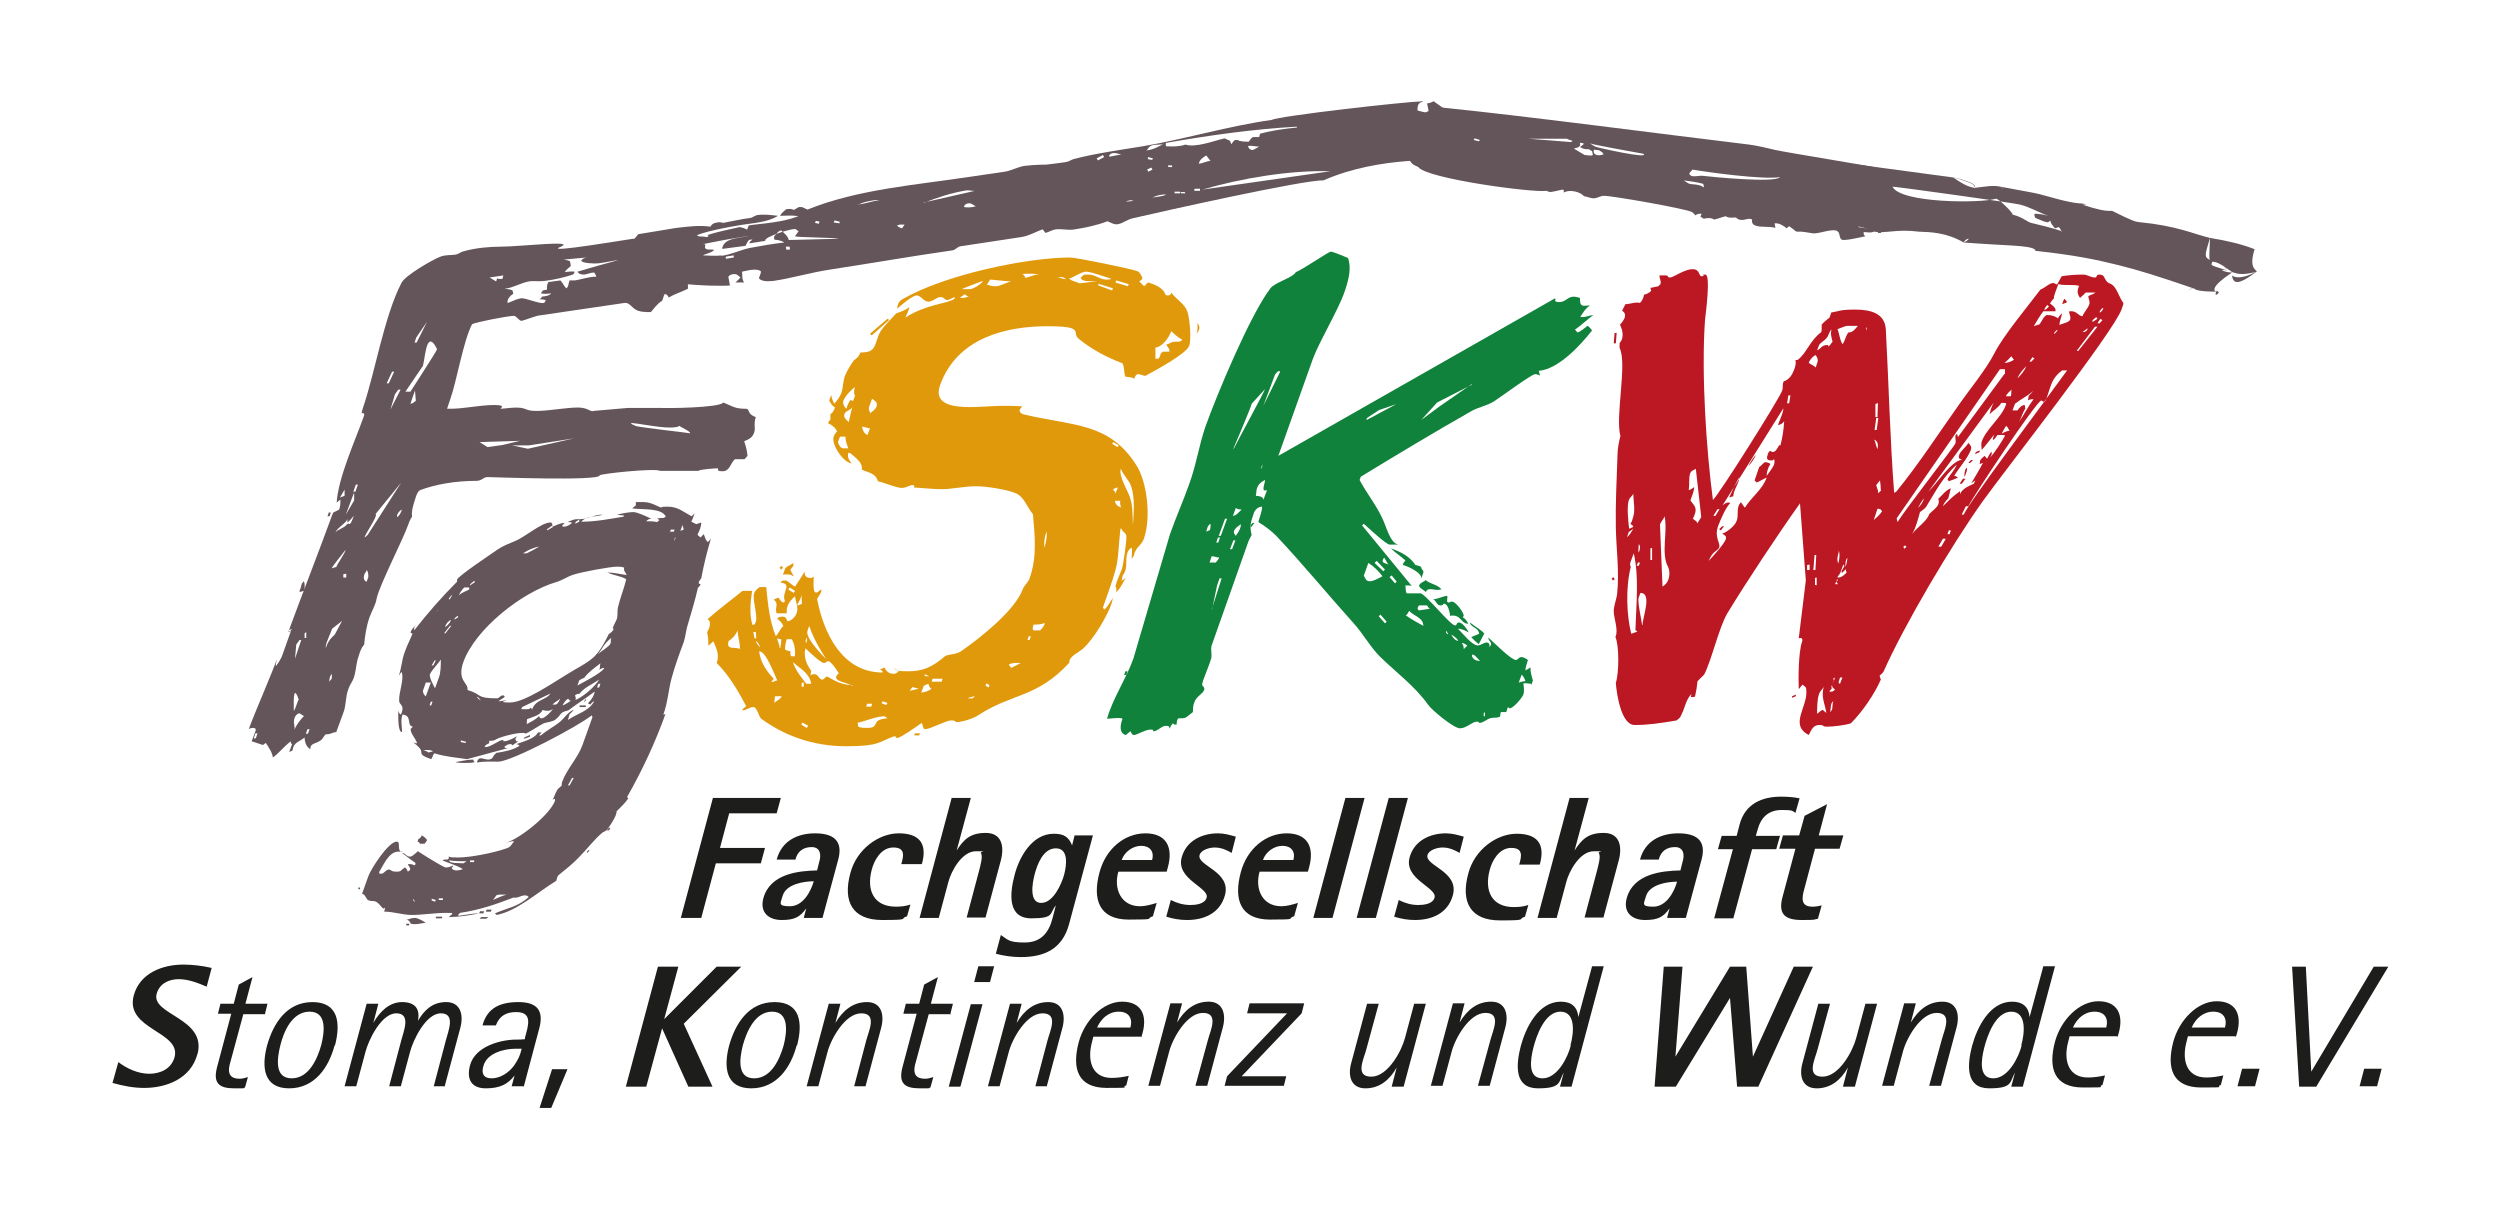 <?xml version="1.0" encoding="UTF-8"?>
<svg xmlns="http://www.w3.org/2000/svg" version="1.1" viewBox="0 0 600 290.9">
  <defs>
    <style>
      .cls-1 {
        fill: #64555a;
      }

      .cls-1, .cls-2, .cls-3, .cls-4 {
        fill-rule: evenodd;
      }

      .cls-2 {
        fill: #10823b;
      }

      .cls-3 {
        fill: #e1990c;
      }

      .cls-5 {
        fill: #1d1d1b;
      }

      .cls-4 {
        fill: #bc1823;
      }
    </style>
  </defs>
  <g>
    <g id="Ebene_1">
      <path class="cls-1" d="M130.6,72.7l.4-.6c-.4-.3-1.1-.2-1.5-.3.2-.2.6-.3.5-.6.9-.1,1.8-.2,2.3-.8-.8.1-1.6.2-2.5,0l.5-.7,1-.2c-.1-.7,0-1.2.3-1.8l2.9-.4c.6.6.8,1.3,1.4,1.9.6-.3.5-1.3.8-1.9.4,0,.9,0,1.3,0,1.8-.3,3.3-.9,5.1-.9,0-.3-.3-.7-.5-1-.8,0-1.6.4-2.4.5-.6,0-1.3-.1-1.6-.7,3.3-1,6.6-1.9,9.9-2.8-1.6.2-3.2.6-4.9.8-.8.1-3.8,0-4.1-.6.2-.5.8-.7,1.3-.8l-5.5.5c.6.1,1.1.2,1.5.4l.2,1.1c-.4.5-1.2.9-1.4,1.5.8-.1,1.5-.2,2.3-.1,0,.3-.2.5-.4.7-2.2.7-4.3,1.2-6.6,1.5-1.3.2-2.5,0-3.7.1-2.1.3-4,1.6-6.1,1.8.7.1,1.3.1,1.9.4l.2.8c-.7.4-1.5,1.3-1.4,2.1,0,.4,1.5-.7,3.2-1,1-.2,4.5,1.4,5.5,1.1M94.6,89.2h-.5l-1.3,2.8h.5l1.3-2.8ZM96.4,122.3c-.5.3-.9.8-1.1,1.3,0,.1,0,.4,0,.5.6-.3.9-1.1,1.1-1.6v-.3c0,0,0,0,0,0ZM96.1,93.5h-.5l-.8,1.1-1.1,3.7,2.4-4.7h0ZM165.6,104c.2-.5-2.4-1.5-2.5-1.8-2.2,1.6-15.5-2.1-10.6,0,.2.3,13,1.7,13.2,1.8M88.3,128.3l8-12.5-6.2,7.6c1.1,0-4.6,7.8-1.8,4.9M85.3,118l.6-1.7h-.5l-.6,1.7h.5ZM88,139.6l.4-1.1c0-.5,0-1.3-.4-1.7,0,.3-.4.7-.5.9-.3.8-.3,1.7.5,1.9M84.9,118.4l-1.9,5.1,2-3.4v-1.7c0,0,0,0,0,0ZM82.7,119v-1.5l-1.1,1.9,1.1-.4ZM83.6,125.7c.5.4.9-.7,1.3-1.9-.4.5-1,1.2-1.5,1.6-.1-.4,0-.8.2-1.2-.5,1.5-2.5,2.2-3.1,3.6.6-.8,2.2-1.1,2.7-1.9,0,0,.4-.3.4-.3ZM99.8,96.2l-.2-2.5-1.1,3.2c.5,0,.9-.4,1.3-.7M104.9,83.8c-2.9-5.9-2.9,4.3-3.6,4.3l-4,5.9h1.2c.4-.7,6.2-9.5,6.4-10.2M120.6,106.8l4.2-1-9.7.3,1.9,1.2,3.6-.5h0ZM80.4,152.2l1.7-3.2-2.4,1.9c-.3.9-.8,1.9-1.1,2.8l-.2.5c-.1.4-.3.9-.2,1.3.7-2.3,2.2-3.1,2.2-3.3M100,82.2l2.5-5-2.6,3.8-.4,1.2h.5ZM73.5,153v-1.3c0,0-.4.3-.4.3v1.1h.4,0ZM78.9,163.7l.7-.8c.1-.4,0-.9,0-1.3,0,.3-.3.5-.4.8-.1.4-.2.9-.2,1.3M72.3,153.6h-.4l-.8,1.1-.3,3.4,1.5-4.5h0ZM119.1,67.5l.2-.7c.4.2.9.2,1.3.1l.2-.8-3.3.5,1.5.9h0ZM69.2,151.6l.2-.5c3.1-8.4,7.4-19.5,9.7-25.8.3-.8.5-1.5.9-2.3.5-.3.9-.4,1.4-.7.3-.8.3-1.6.3-2.4l-.9.7c.4-6,4.3-14.5,6.6-20.9.1-.4-.2-.7-.6-.5,0-.4.2-.8.3-1.3,2.8-8,5.1-22.1,9.3-30.1.9-1.7,7.4-5.5,9.3-6.2,1.3-.5,2.4-.3,3.7-.5.6-.1,1.3-.7,1.9-.8,2.8-.8,6.2-1.1,8.8-1.1,4.8,0,18.7-1.7,14.3.1-3.9,1.6,15.9-1.8,25.2-3.2.9-.2,2-1,2.9-1.1,1.1-.2,2.8,1.2,4.4,1,.3.6.9.7,1.3,1.1.6.5.7,2.5,1.2,3.3-.3.5-.6,1-1.1,1.5,0,.3,0,.7,0,1-.2,1.2-.9,2.6-1.4,3.8-.6.4-1.1.6-1.6.7-.4.6-.1,1.2-.2,1.9-1.6.8-3.1,1.2-4.6,2.1-.2-.4-.5-.9-1-.8-.3.5-.3,1-.6,1.6-1.1.6-1.9,1.8-2.7,2.7-1.3,0-2.8,0-3.8-.7-.7-.4-1.5-1.7-2.5-1.5l-20.4,3c-.7,0-3.4,1.1-4.3,1.3-.7,0-1.2-1.2-1.9-1.2-1.3,0-9.1,1.5-10,2-2.1,4-3.7,13.7-5.2,17.9l-.8,2.4h.7c3.5,0,7.1-.9,10.6-.9s.9,1,1.7.9c7.6-.9,4.2.7,9.3.5,2.6-.1,6.6-.8,9.1-.8s3,1.2,3.9.8l8.1-.7h7.9c1.2.1,14.1,0,15-1.3l2.3,1c.9.4,2,.5,3.1.5,1.1,0,.1,1.2,2.4,2-.6,1.6,0,2.7-.4,3.7-.4,1.2-1.2,1.6-2.4,2.1.4,1.1.7,2.3.8,3.5l-.7.8h-2.3c-1.1.9-1.2,2.9-3,2.9s-.7-.7-1.2-.7-4,.2-4.6.6h-9.2c-1.2-.7-14.5.7-14.5,1.1,0,1.4-25.9.4-26.9.4s-1.4.9-2.6.9c-5.3,0-10,.9-13.5,2.2-.6.2-1.1,1.5-1.2,2-.5,1.5-1,3.1-.8,4.4-.5.7-.8,1.5-1,2.1-1.1,3.2-6.8,14.3-7.5,17.5-.2,1.5-1.2,3.1-1.7,4.5-.8,2.3-1.1,4.5-1.3,6.6-.7.8-1,1.7-1.3,2.7-.7,1.9-.6,3.6-1.2,5.3-.3.9-1,1.7-1.3,2.7-.7,1.9-.5,3.6-1.1,5.4l-1.8,4.9c-.8,0-1.7.7-2.4.5-.4.1-.7.9-1.1,1.3-1.2,1.1-2.8.7-2.7,2.3-.9-.4-1.4-1.7-1.4-2.8-1.5,1.2-2.6,1.1-2.9,3.1l-.8.4.7-1.9c-.2-.1-.4-.4-.3-.7-1.6,1.2-2.7,2.7-4.3,3.9-.2-1.3-1-2.4-1.7-3.5l-.7.5-2.7-.9,1-2.7c0-.4-.3-.5-.7-.5s-.7.1-1,.3l.6-1.6c.7-1.9,5.9-14.1,5.9-14.6l.3-.5-.3.9v.7c.6-.8,1.2-1.7,1.5-2.5.6-1.7,1.3-3.7,2.1-5.9M69.4,151.8l.7-.9-.7.3-.2.5h.2c0,.1,0,.1,0,.1ZM74.8,160.2l-1,.7,1-.7ZM137.8,105.2l-10.9,1.7h-4c0,0,3.8.8,3.8.8,0,0,11.1-2.5,11.1-2.5ZM71.7,167.9c-1.6-4.6-1.1,2.3-1.2,2.7.4-.3.9-2.4,1.2-2.7M73.9,176.1l.4-1.1h-.5l-.4,1.1h.5ZM73,171.9l-1.1-.7c-.5,0-1,.5-1.2,1.1-.4,1.1.1,1.9,0,2.8.4-1.1,1.4-2.4,2.2-3.2M61.4,177.2l.4-1.2h-.5l-.4,1.2h.5ZM83.1,138.6v-.9c0,0-.7.1-.7.1v.8h.7ZM80.7,136.1c.2-.7,2.3-3.6,2.2-4.1-.5.7-3,3.7-3.3,4.4l1-.3h0ZM72.9,141.8l-1,.3c0-.3,0-.5.2-.8l.2-.7c0-.3.3-.8.6-1.1.3.5.3,1.5,0,2.3M79.1,123.9h-.5l.3-.9h.5l-.3.9Z"></path>
      <path class="cls-1" d="M117.2,220.1h-1.7l-.4.4h1.6l.5-.4h0ZM102.2,221.5c-.6-.4-1.8-1.2-2.7-1.2s-1.3.4-2,.4c.5,0,1,.6,1.1,1,.3.1.7.1,1.1.1.8,0,1.7-.3,2.4-.3M98.2,222.1v-.4c.1,0-.7,0-.7,0v.4c-.1,0,.7,0,.7,0ZM140.1,168.6l.5-.5v-.4c-.1,0-.5.9-.5.9h0ZM140.6,169.7v-.4c.1,0-1.5,0-1.5,0v.4c-.1,0,1.5,0,1.5,0ZM146.4,198.8l-.2-.2-.6.7h.4c0,.1.5-.5.5-.5h0ZM159.2,171.5c1.1-3,1.2-5.9,2-8.8s1.8-5.7,2.9-8.6c.4-1.3.5-2.4.8-3.6.9-3.1,1.9-6.3,2.6-9.4l.7-.8c-.3-.1-.6-.3-.5-.6.1-.3.4-.6.6-.9.6-3.2,1.4-6.5,2.4-9.8-.1.4-.5.8-.8,1.1-.6-.4-.7-1.3-1-1.9-.3.2-.5.7-.9.8,0-.3-.5-.4-.6-.7.5-1,.9-1.9.9-2.9l-1.2.4-1.2-.6c.4-.7.6-1.4.8-2l-.7.7c-1.8-.9-3.2-2.3-5.7-2.3s-1,.2-1.5.2c-.7,0-2.3-1.3-4.3-1.3s-1.3,0-1.9,0v.8c0,0-.9.7-.9.7,2.4.4,7.1-.2,8.1,2l-.5.3c-.4,0-1,0-1.6.2l.6.3-.6.5c-.8-.2-1.8-.2-2.6-.2.3-.4.8-.6,1.2-.6-.8-.4-3.3-1.6-4.3-1.6s-2.6.3-4,.6c.5,0,.9.2,1.4.2s.2,0,.3,0v.3c-3.2.5-6.6,1.2-9.8,1.2s-.3,0-.4,0c1.5-1.6,3.4-1,5.2-1.7-2,0-3.8,1.1-5.4,1.1s-1.4,0-3.1.7c.4,0,.9,0,1.1.2-.6.5-1.3.9-1.9.9s-.4-.2-.5-.2l.6-.7c-.9,0-1.9.5-2.9.9,0-.4,0-1-.5-1-2.2,0-6.2,3.6-8.6,4.5-1.4.6-2.8,1.1-4.1,2-1.4,1-9.4,6.3-9.7,7.2,0,.2,0,.3,0,.5-3.8,3.8-7.1,7.6-10.3,11.7,0-.2,0-.3,0-.5,0-.3.3-.7.5-1-.4.6-1.1,1.2-1.3,1.8-.2.6.3.2.4.5-.6,1.5-1.4,3-1.9,4.5-.7,1.9-.7,3.7-1.4,5.6l.6-.9.2.2h0c.4,2.1-.8,4.6-.7,6.7,0,1,1.3.9.6,2.9,0,.1-.2.3-.2.4h0c-.4-.2-.5-.6-.6-1,0,.9-.2,5.3.9,5.2,0-1.3-.4-2.8.1-4.2h.1c2.3.3.8,2.7,2.4,2.9l-.5.5c-.3.9,1.3,2.5,1.5,3.5-.6,0-1.1-.3-1.5-.6.8.5,2,1.4,2.4,2.2.2.4,0,.9.4,1.2.5.5,1.4.7,2.1,1,.4-.5.3-1,.8-1.4,2.4.8,5.2,1,7.8,1.4l10-2.7c-.4.1-.8.1-1.1-.2.4-.4.9-.7,1.4-.7.3,0,.5,0,.6.3.4-.3.9-.7,1.4-.9-.5,0-.7-.3-.7-.7l.4-.6c-.7.4-2.2,1.2-3,1.2s-.2-.1-.3-.1c.1-.1,0-.2-.1-.2-1,0-2.8,1.7-4.2,1.7l-.2-.2c.3-.3.7-.6,1.1-.7v-.4c0,0,0-.2,0-.2.4,0,.8,0,1.2-.1,1.3-.9,5.3-1.8,6.7-1.8s.4.2.7.2c.5,0,3.6-2.1,4.5-2.5.8-.3,2-.3,2.8-.9,1.6-1.2.8-1.7,3.1-2.2,2.1-1.6,4.2-2.9,6.3-4.5v.2c-.2.9-.8,1.8-1.6,2.6l.6.3c.2-.3.5-.7.9-.8-1.2,2.4-4.2,3-6.3,4.5l.4-1.4c.4-.3.7-.7,1-1-1.2.2-2.4,2.2-3.5,3-1.4,1.1-3,1.9-4.4,3.1h-.4c0-.1.6-.7.6-.7h-.9c-.8,1.6-3.7,2.2-5.2,2.8.4,0,.6.2.8.4-1.8,1.1-3.7,1.4-5.6,1.7-.4.4-.7.7-.9,1.2-.3.3-.7.4-1,.4-.7,0-1.2-.3-1.8-.3s-.7.4-.9.8v.2c1.7-.3,3.4-.2,5.1-.2,3.1,0,19.2-8.5,22.4-11.1l.2.4-2.4,6.7c-1.1,3.1-3.8,5.8-4.9,8.9-.1.3-.1.6-.1.9-.4.3-1.1.8-1.2,1.3-.5.7-.5,1.4-1,2l.6-.2c0,.2,0,.3,0,.5-1.2,3.3-8.5,9.2-11.9,10.1.6-.1,1.3-.4,1.9-.4h.2c-.6.7-.8,1.4-1.8,1.7-3.1,1.1-8.7,2.2-11.6,2.2s-1.6-.2-2.3-.2v.4c0,.2-.3.3-.5.3-.4,0-.6-.1-1,.2,1.6.7,3.5,1.2,4.9,2.1-.5.2-1,.3-1.5.3s-1-.1-1.2-.6c.3-.2.3-.4.4-.6-.6.3-1.2.5-1.8.5s-5.8-3.3-6.7-3.9c-.5.4-1.3,1.3-1.9,1.3-.9,0-1.1-.9-1.9-.9,1.1.9,2.1,1.6,3.2,2.4v.4c-.1,0-.3.2-.3.2-.2-.2-.6-.3-1-.3h-.5c.1.5.7.8.5,1.4l-.5.4c-.2-.3-.4-.9-.7-1-1.2.7-.7,1-2.1,1s-1.1-.5-1.8-.5-1.1,1-1.8,1-.4-.1-.5-.4c1-1.6,2.3-4.9,4.6-4.9s.3.1.6.1c-.9-.8,0-2.5-1-2.5-2,0-6.2,6.6-6.8,8.3l-1.5,4.2c.9.2.9,1.4,1.6,1.6.4.2.9.1,1.4.2.9.2,1.5,1.3,2.1,1.8.7-.8.2.7.2.7,2.3,0,4.4.8,6.7.8s5.5-.5,8.1-.5,1.2,0,1.5.3l-.8.7c2.4,0,4.9-.4,7.4-.9-1.7,0-3.3.4-5.1.6v-.3l.4-.4c4.6-.7,8.2-1.9,12.9-3.7.7.3,1.8-.5,2.6-.5s.7.2,1,.4c-2.7,2.4-5.1,2.6-8.1,3.9l.4.4c5-1,9.7-5.4,14.3-8.2.1-.4.3-1.2.6-1.4,1.7-1.4,3.3-2.6,4.8-4.2,1.9-1.9,3.6-4.2,5.6-5.9.3-.3.7-.3,1-.6.7-.7,2-2.8,2.3-3.7.1-.3.2-.6.2-.9,1-1,2-1.9,2.8-3.1l-.3-.3c3.7-6.5,6.8-13.2,9.2-19.9M164.1,127.1l-.8.3.5-1.4.3,1.1ZM161.7,127.6h-.9l.2-.5h.9l-.2.5ZM162.1,128.9v.3l-.4.7c.1-.3.2-.7.4-1M139.2,125.1l-1.1.6v-.4c0,0,.9-.6.9-.6v.4h.2ZM132.7,126.5l-1.4.8v-.3c0,0,1.3-.9,1.3-.9,0,0,.1.4.1.4ZM146.5,154.5c-.2.6-2.5,2-3,2.5,1.3-1.6,1.4-2.5,3.2-3.9-.2.5,0,.9-.2,1.4M129.4,131.2c-1,.6-2,1.1-3,1.6h-.9c1.2-.8,2.6-1.4,3.8-1.6M145,160.4c-.8,1.2-4.9,3.3-6.4,4.1l.4-1.2c.4-.3.8-.5,1.2-.6.9-1.3,2.6-2.5,3.9-3.5-.2.6,0,1.1-.3,1.6.4-.3.8-.5,1.1-.5M143.8,165h-.5l.3-.9h.5l-.3.9h0ZM143.8,163.1c-.9,1.6-3.9,4.2-5.7,4.9.2-.4,0-.8-.1-1.1.3-.3.7-.4,1.1-.4.8-1.3,3.4-2.5,4.7-3.4M147.2,151.1c-.2.5-.7.8-1.1,1.1-.9,1.8-2,4-3.6,5.5s-4.3,2.8-6.2,4c-3.5,2.1-10.4,6.9-13.9,6.9s-.4-.5-.9-.5-1.3.2-1.9.2c.5-.4,1-.6,1.5-1,0-.4-.2-.4-.5-.4-.5,0-.8.7-1.3.7-5.2,0-3.4-.9-7.1-2,.3-1.8-2.6-2.1-1-6.7,2.9-8,14.1-16.8,22.3-19.2,1.4-.4,2.8-1.4,4.2-1.8,1.8-.6,8.7-1.9,10.4-1.9s1.1.2,1.7.2c-.2.9.4,1.2.6,1.8-1.6-.2-3-.6-4.6-.6,1.4.7,3.1.8,4.5,1.6-.5,2.2-1.5,4.6-2,6.8-.2.9,0,1.6-.2,2.6-.3.8-.7,1.4-1,2.2-.1.3.3.2.1.7M137,168.2c-.7.5-1.4.9-2,1.1.3-.6.8-1.4,1.4-1.6.1.2.3.5.6.5M134.4,167.6v.2c-.2.4-.6,1.3-1.1,1.3h-.7c.5-.6,1.3-.9,1.8-1.4M114,139.7l-1.2.8v-.2c-.1,0,1-.9,1-.9l.2.3h0ZM132.1,166.4c-.8,1.6-3.6,1.4-4.4,3.9l-.3-.5c-.3.4-.5.4-.9.4h-1.4l.2-.5c2.3-1.1,4.6-2.2,6.9-3.3M112.6,141.5c-.8.4-1.8.7-2.5,1.4.3-.7.8-1.4,1.3-1.9h1.2v.6h0ZM132.6,170.3c-.4.6-1.9,2.1-2.6,2.1s-.4-.5-.7-.5c-.8.9-1.9,1.3-2.9,1.9.1-.4,0-.8.1-1.2,1.2-.5,3.2-.9,3.7-2.2.7.2,1.6.4,2.4-.2M137.7,186.7l-1,1.8h-.4l1-1.8h.4ZM108.5,142.9l-.6,1-.2-.2.6-.8h.3,0ZM110,148.1l-.9.6v-.3c0,0,.7-.6.7-.6,0,0,.2.3.2.3ZM108.2,148.9c-.2.6-.8,1.2-1.3,1.6,0-.1,0-.2,0-.3.2-.5.7-1.2,1.3-1.4M105.2,146.2h0c0,.1-.4.7-.4.7h0c0-.1.4-.7.4-.7ZM108.3,150.2l-1.4,1.8h-.3c0-.1,1.4-1.8,1.4-1.8h.4,0ZM115.5,168.3c-.2-.4-.9-.5-1-1.1.5.2.7.7,1,1.1M104.6,158.5l-.6,1.2h-.4l.7-1.2h.3ZM104.4,165.2c-.3-.6-1.5-2.7-1.2-3.4.3-.8,2-2.6,2.6-3.5,0,1.1,0,3.3-.5,4.4,0,0-.9,2.5-.9,2.5ZM111.7,178.3l-1.1-.2v-.4c.1,0,1.2.3,1.2.3v.3c0,0-.1,0-.1,0ZM103.4,163.8l-1.2,3.3c-.4-.2-.7-.8-.7-1.3l.7-2h1.2,0ZM103.5,169.3h-.4l.3-.9h.4l-.3.9ZM104,180.3l-1.2.3c-.3-.3-.7-.4-1.2-.6h.5c.7,0,1.4,0,1.8.3M121.6,214.7c-1.1.3-2.2.8-3.3,1.3,1-1.1.4-1.3,2.1-1.3h1.2ZM113.7,206.9h-.9v-.4h1v.4ZM112,206.7l-.8.5c-.6-.1-3.5.1-3.4-.7,1.4.2,2.7.2,4.2.2M106.2,216h-.9v-.4h1v.4ZM104.6,216l-.2.4-.8-.3v-.4c.1,0,1,.3,1,.3h0ZM99.6,216.4c-.3,0-.5-.4-.4-.7l.4.7ZM127.2,176.8v-.4s-1.4.6-1.4.6v.3c0,0,1.4-.5,1.4-.5ZM141.6,204h-.3c0-.1-.5.5-.5.5l.2.2.5-.7h0ZM113.9,182.9l-.4-.6c-1.4,0-2.8.4-4.2.6.6.2,1.2.2,1.9.2h.8c.6,0,1.3,0,1.9-.2M117.8,218.8l.2-.5h-1.2l-.2.5h1.2ZM116,219.2l.2-.5h-1l-.2.5h1ZM102.5,201.6c-.3-.4-.8-.9-1.3-1.1-.1.4-.4.7-.8.9l-.2.6c.3,0,.5.3.6.5h1.1c.2-.3.5-.6.6-.9M106.1,220.4v-.4c.1,0-1.5,0-1.5,0v.4c-.1,0,1.5,0,1.5,0ZM86.4,213.4v-.4c.1,0-.4,0-.4,0v.4c-.1,0,.4,0,.4,0Z"></path>
      <path class="cls-3" d="M220.6,176.5l.2-.5h-1.2l-.2.5h1.2ZM287.2,80.1c.2-.3.5-.7.6-1.1.2-.7-.2-1.1-.4-1.5,0,.8.1,1.6-.2,2.5M213.4,76.8l-.4-.3-4.2,3.6.4.4,4.2-3.7h0ZM274.5,129.4c1.9-5.4.7-14-1.8-17.8-6.5-10.2-14.9-9.3-26.8-12.1-.6-.1-1.2-.4-1.2-1.1l.6-.9c-1.7-.1-3.3-.1-5-.1s-5,.3-7.4.3c-3.6,0-9-.4-7.3-5.2,4.1-11.6,16.2-14.2,25.7-14.2s5.6,1.5,7.7,3.1c3.1,2.5,6.5,4.3,10.4,5.8.5.9.3,2.3.7,3.2.8.1,1.5.1,2.1.5.2-.5.4-1.1,1-1.1s1.1.4,1.7.4c2-1.1,9.9-5.3,10.5-7.2.6-1.6.1-6.7-.4-8.1-.6-2-2.8-3.1-3.9-4.7,0,.5-.4.7-.8.7-.7,0-.4-.1-.7-.4-.3-1.3-2.7-2.4-4.1-2.7l-.9.9-1.2-1.2c.3-.1.7-.4.8-.8-.3-.5-.5-1.3-1.2-1.6-1-.5-14.8-3.3-16.1-3.3-10.4,0-30.1,4.1-40.3,10-.7.4-1,.9-1.2,1.6,0,.3,0,.4-.1.7.9-.8,3.7-3.2,4.7-3.2s1.7,1.5,2.8,1.5,2-1.1,2.9-1.1,1,.7,1.6.7,1.2-.5,1.8-.7c0,.1,0,.3,0,.4h0c-1.9,1.3-6.6,1.2-11.8,4.5.3-.8.9-1.7.9-2.5-.9.8-2,1.1-3.1,1.5-1.4,1.6-3.7,3.6-4.3,5.4-1,2.8-.9,4-4.3,4-.3.8-.7,1.3-1.6,1.9-.8,1.2-1.6,2.4-2.1,3.7-.5,1.3-.4,2.5-.8,3.9-.3.9-1,2-1.8,2.8-.3-.7-.6-1.3-.7-2.1l-.5,1.3c.4.7.7,1.3,1.4,1.7-.2.5-.4,1.2-1.1,1.6v1.3c-.3.3-.6.7-.5.9.9.4,1.8,1.1,2.1,2-.4.3-.6.7-.8,1.1-.7,2,2.4,6.4,4.3,6.5-.6-.7-1.1-1.5-.8-2.5h.4c.9.8,3.3,2.4,2.8,4,1.7.8,3.3.8,3.9,2.8,1.4.3,4.5,1.6,5.7,1.6s1.8-.7,2.8-.7l.3.3-.2.3c2.2.1,4.5.4,6.8.4s5.4-.7,8.1-.7,7.4.8,9.4,1.6c2.2.8,2.9,3.5,4.3,5.1.4,4.8,1.1,10.1-.8,15.4-.3.9-1.2,1.6-1.6,2.5-1.8,5.1-10,11.6-14.7,14.9-1.3.9-2.5.7-3.9,1.2-3.1,2.7-5.4,3.7-8.9,3.7s-2.3-.3-3.4-.7c.3.4.8.4,1.1.8l-.9.5h-.4c-1.1,0-1.8-.7-2.1-1.5l-1.2.5c.4,0,.8.3.7.7-9.8,0-14.2-9.7-15.7-17.7.3-.5.8-1.1,1-1.7,0-.1,0-.4,0-.5-.6.1-.5.7-1.3.7s-.5-3.2-.5-3.9c-.2.3-.4.4-.7.4-1.1,0-1.5-.4-1.5-1.5-.7,1.2-1.5,2.4-2.3,3.6-.7-.3-1.7-1.5-2.4-1.5s-.7.1-1.1.5c3.1.4.1,2.3,1.1,4.5l-.4.3c-.5-.1-.9-.8-1.2-1.2l-1.1.5c1.4,1.2.1,1.9.7,3.3h2.4c0-.5,0-1.2.2-1.7.3-.9,1-1.7,1.8-2.4.1,1.1.9,2.8.4,4-.3.9-1.2,1.9-2.2,2-.3-.5-.3-1.1-1.1-1.1s-.9,0-1.4.5c.7.4,1.2,1.1,1.5,1.7-.8.8-1.1,1.7-1.8,2.5-1.5-3.6-1.9-7.7-2.3-11.8h-1.6c-.5.4-1.1.8-1.3,1.5-.5,1.3.9,5.4.4,6.8-.2.5-.2.7-.8.8-.8-2.5-.5-5.3-.1-8.2h-2.3c-2.8,2.3-5.7,4.4-8.4,6.8.7.3.7,1.3.4,2.1-.1.4-.4.7-.5,1.1.3,1.1.3,2.1.3,3.2l1.2-1.1c.6,1.6,1.6,3.1.8,5.2,2.9,2.9,5.1,6.6,7.1,10.4l-.9.7v.3c.8,0,1.7-.8,2.6-.8s1.3,2.3,1.9,2.8c5.5,4,12.3,6.6,20.4,6.6s7.8-1.1,11.5-2.4c.7,0,.1.4.8.4s4.7-2.8,5.8-3.6c.3.4.3,1.5.8,1.5,1.3,0,5-2.1,6.3-2.1s.8.4,1.3.4c1.2,0,3.9-.8,5.1-1.6,8.2-5.4,14-4.1,21.9-12.6,0-1.7,2.1-2.3,3.4-3.5,2.6-2.4,5.7-7.7,6.8-10.8.1-.4.2-.9.3-1.3-.7.9-1.1,2-2.1,2.8l-.3-.5c4.3-12.1,3.2-9.3,4.2-18.9h.3c0,.7,1,.9,1.1,1.6.2.7-.7,7.2-1.1,8.2-.5,1.3-1.2,2.7-1.5,4,.3.4.3.9.1,1.5,1.1-.9,1.6-2.3,2.4-3.5l-1,.7.2-1.2c1.5-2,.5-3.6,1.2-5.6.2-.5.5-.9,1-1.2.2.8,0,1.7,0,2.7l.5-.7c.4-2.1,1.7-2.3,2.4-4M283.7,81.6c-.3.4-.8.4-1.2.4-1.7,0-1.2.3-2.6.7.2.5,1,1.1.7,1.7h-1.5l-.5.4c-.1.4-.2.9-.6,1.3h-.7v-2.7c1.7-.1,3.3-2.5,3.8-3.9.8.7,1.6,1.5,2.6,2M270.7,68.7l-3-.9.2-.5,3,.9-.2.5ZM266.9,69.7l-3.3-1.2v-.4c.1,0,3.5,1.1,3.5,1.1l-.2.5h0ZM266.6,67c-.5.1-.7.1-1.1.1-1.6,0-2.6-1.2-4.2-1.2h-1.1l-.8.7c0,.9,1.7.9,2.5.9h1.5l-4.3.5c-.8-.4-1.8-.5-2.5-1.1,1.1-.4,3-1.7,4.1-1.7s4.7,1.3,6,1.7M255.8,67c-.7,0-1.3-.4-2-.4.3,0,.4-.1.7-.1.5,0,1,.1,1.3.5M249.5,65.8c-1.1,0-2.4.7-3.4.9-.1-.4-.4-.7-.7-.9.3-.1.7-.1,1-.1h1.3c.7,0,1.1.1,1.8.1M268.5,106.9l-.3.4-1.3-.8.3-.4,1.3.8h0ZM242.7,67.5c-1.2.3-2.6,1.2-3.8,1.2s-1.4-.3-2.1-.4c.4-.4.6-.8.8-1.2,1.7.1,3.3.4,5.1.4M271.9,126.1c-.1-2.3,0-4.7-.7-6.7-.5-1.6-2.8-5.2-2.2-6.9.6,1.6,2,2.7,2.5,4.3.9,2.7.6,6.1.4,9.3M268.3,117c-.2.5-.5,1.1-.7,1.6.2-.5-.2-.8-.5-1.1.4-.3.9-.5,1.2-.5M269.2,121.8c-.8-.1-1.6-.8-1.6-1.6h1.3c-.2.5,0,1.2.2,1.6M235.9,67.4c-.2.7-2.4,2-3.1,2h-2c1.8-.8,3.4-1.3,5.1-2M232.5,71.1c-.5.3-1.1.4-1.6.4s-.4-.1-.5-.1l1.2-.8c.2.3.5.5.9.5M250.6,131.5c0-.9,0-2,.3-3.1l.3-.9c.1,1.2-.1,2.7-.6,4M250.7,149.5v.3c-.2.5-.6,1.1-1.1,1.5h-1.6c-.2-.3-.2-.7,0-1.1v-.3c.9,0,1.8,0,2.8-.4M247.1,153.6h-.5l.3-.9h.5l-.3.9ZM210.4,97.5c-.3.8-1,1.2-1.6,1.7.1-.4-.5-.8-.2-1.6l.7-1.9c.5.4,1.4.8,1.1,1.7M204.8,96.4c-.2-.3-.4-.3-.7-.4-.5.7-.8,1.5-1,2.1-.4-.4-.9-1.1-.7-1.9.4-1.1,1.9-2.7,2.8-3.3-.3.8-.3,1.6,0,2.1l-.5,1.3h0ZM208.2,104.4c-.8-.3-1.2-1.2-1.3-2,.7,0,1.2.4,1.9.4l-.6,1.6h0ZM245,159.1l-2.3,1.2-.6-.8c.7-.4,1.5-.4,2.1-.4h.8,0ZM203.7,101.3c-.5-.5-1.4-1.1-1-2,.3-.8,1.7-.9,1.9-1.7-.4,1.2-.6,2.5-.9,3.7M203.6,107.6h-1.2c-.7,0-1.1-.9-1.3-1.5l.5-1.3h1.3c0,1.1.4,2,.7,2.8M237.5,164.5l-.3.5-.7-.5.3-.5.7.5ZM234,166.9h0c0,.1-.5.7-.5.7h-1.2c.4-.4,1.6-.3,1.7-.7M226,163.6h-2.4l.2-.7h2.4l-.2.7ZM223,162.3h-.8c-.3,0-.3-.3-.3-.5l1.1.5ZM223.6,165.3c-.7.5-1.7.9-2.5.9l.6-1.6,1.1-.5c.1.4.4,1.2.8,1.2M220.5,165.3l-2.2.5.7-.9,1.5.4h0ZM213,168.7l-.3.5-1.1-.4.2-.5,1.2.4ZM209.1,169.6h-1.2l.2-.7h1.2l-.2.7ZM192.5,144.9c-.3.1-.8.4-1.2.4.4-1.1.9-1.3,1-2.5.2.7,0,1.5.2,2.1M190.8,141.8l-.3.5-1.3-.8.3-.5,1.3.8ZM213,172.4c-4.4.3-1.5,2.3-4.9,2.3s-1.6-.8-2.4-1.2c2-.4,4.6-1.6,6.6-1.6l.7.5h0ZM198.3,158.2c-1.1-1.1-5.1-5.2-4.5-6.8l.4-1.2c1,2.9,2.4,5.4,4.1,8M204.6,164.4c-3.6,0-5.5-2-6.1-2s-.5.7-1.2.7-.9-1.3-1.8-1.3-.9.3-1,.3l.2-1.1c-1.1-1.5-1.9-3.3-1.4-5.4.8.7,3.6,3.5,4.4,3.5s.4-.4,1.1-.4,2.3,2.5,2.7,3.2l-.3-.3-.5.7c-.5,1.3,3,1.6,3.9,2.3M193.5,154.4c-.2-.3-.2-.7,0-1.1l.2-.3c0,.4,0,.9-.2,1.3M190.8,157.5h-.9c-.3-.3-.2-.8-.2-1.2-.5-.1-1-.1-1.3-.5,0-.8.2-1.6.4-2.4h1.2c.7,1.1.9,2.7.8,4.1M194.7,164.1h-1.2c-1.2-1.6-2.6-3.2-3.2-5.2,1.7,1.6,3.9,2.5,4.4,5.2M187.1,155.5c0-.9-.5-1.6-.6-2.4.2.3.6.3,1,.3,0,.5,0,1.2-.2,1.7v.4c-.1,0-.1,0-.1,0ZM192.9,164.8h-.5v-.8c-.1,0,.5-.3.5-.3v1.1s0,0,0,0ZM181.5,153.2h-.4l-.3-1.5h.6c0-.1.1,1.5.1,1.5h0ZM182.4,155.4c-.3-.5-.9-.9-1-1.6.5.4.9.9,1,1.6M186.6,163.3c-.5,0-.9.4-1.5.4l.6-.8c0-.1-3.1-2.8-3.5-6.6,1.7,0,3.6,5.6,4.4,7.1M194,174.2l-.4.5-1.3-.8.3-.5,1.4.8h0ZM187.6,167.1c-.2.7-1.3,1.1-1.8,1.6l.2-1.6h1.6ZM177.7,155.8c-1.2-.7-3.6.4-2.8-2,.9-.5,1.8-1.6,2.1-2.5.1,1.6.6,2.9.6,4.5M190.5,138.3c-.2-.5-.6-.9-.8-1.6.2-.3.6-.7.7-.9v-.7c-.6.5-1.3.7-1.9,1.2l-.6,1.6c1-.1,1.9-.1,2.5.4M187.9,136.3l-.3-.5-.5.4.3.5.5-.4Z"></path>
      <path class="cls-2" d="M367.5,164.4l.4-1.1c-.3-.9-.6-2-.6-3.1l-1.2.7c0-.8.4-1.7.6-2.5-.4-.3-1-.7-1.6-.7s-.8.7-1.3.7c-1.1,0-5.6-4.5-6.6-5.4,0,.7.5.9.7,1.5l-.2.5-.2.3c0-.5,0-1.1-.7-1.1s-1.4.7-2.1.7c-1.5,0-3.8-3.1-4.8-4,1.1,0,1.8.5,2.6.9-.3-.7-1.5-2.4-2.3-2.4s-.4.7-1,.7c-1.1,0-7.2-7.7-8.3-7.7h-3.3c-.3-.5-.2-1.2-.3-1.9.5,0,1.1,0,1.5.1l-11.9-14.5.4-.4c.9.8,5.4,5,6.2,5h2.1c-2-.3-3-4.7-3.8-6.2-1.5-3.3-3.8-6.1-5.5-9.3l.3-.8c8.7-5.3,17.5-10.6,26.3-15.6,1.8-1.1,3.8-1.3,5.7-2.5,1.4-.9,9-6.5,9.8-6.5s.8.3,1.2.3l-.3-1.1c4.7-.4,9.9-6,12.8-9.7-.3-.4-.6-.8-1.1-1.1-.7.5-1.5,1.3-2.4,1.6l-.6-.7c1.6-1.1,2.9-2.4,4.4-3.5-.9.1-1.8.5-2.6.5s-.4-.1-.5-.1c.6-.9,1.2-2,2.3-2.7-1.8.1-2.4.4-2.4-1.5v-.3c-.4-.1-1-.3-1.5-.3-1.5,0-1.9,1.3-3.5,1.3s-.6-.7-1-.9l-66.4,37.8,8.3-23.3c1.5-4.1,6.2-11.9,7.6-16.1,1-2.8,1.7-5.8.8-8.1-.8-.3-3.5-1.5-4.1-1.5s-6.9,4.4-8.4,4.9c-.6,1.3-5.1,2.5-6.1,3.9-4.9,6.4-13,25.9-15.6,33.2-1.6,4.7-2.2,9.2-3.9,13.8-1.4,4-3.2,8-4.6,12l-8.8,29.9c-1.7,4.8-5,9.6-6.3,14.4.5,0,3.3-.4,3.7,0-.6,1.6-.8,3.5.8,3.9l1.1-.9c.3.4.3.9.9.9s2.7-1.3,3.9-1.3.3.4.8.4c.9,0,1.9-1.3,2.9-1.3s.7.3,1,.7c0-.4.3-.9.7-1.3l.4.3h.5c0-.4,0-1.1.4-1.5,2,0,1.5,0,3.5-1.5,0-.8,0-1.6.4-2.5.5-1.3,2-1.9,2.3-2.8.2-.5-.2-.8-.5-1.2.1-.8.4-1.5.7-2.3.5-1.3,1.1-2.8,1.5-4.1.2-1.1-.2-2.1.1-3.1l8.8-24.9c.2-.5.5-1.1.8-1.6-.5-2-.3-2.9.5-5.2.3-.9,1.1-1.6,2-1.6,0,1.2-.6,2.5-.9,3.7,1.5.9,3,2,4.3,3.3,6.4,6.8,12.3,14,18.5,20.9,2.3,2.5,4,5.7,6.4,8.1,4,3.9,8.4,7.1,11.6,11.6.8,1.2,6.1,5.6,7.6,5.6s3-1.6,4-1.6.2.3.7.3c.8,0,1.6-.8,2.5-1.1.9-.3,1.6,0,2.4-.4l.2-1.1h1.3l.4-1.2.4.3c.9,0,3-2.5,3.3-3.3.3-.9.1-1.9,0-2.7h.3c.5-.1,1,.1,1.5.1M335.1,97l-7.1,3.8v-.4c-.1,0,3-2,3-2l4.1-1.4h0ZM366.1,163.5c-.5,0-1,.1-1.6.3l.7-1.9c.4.4.7.9.9,1.6M355.3,158.6h-.4c-.8,0-1.8-.7-1.6-1.5.9,0,1.3,1.2,2,1.5M352.1,155l-.8.8c0-.5-.1-1.1-.5-1.5.5,0,1.1.4,1.4.7M350,153.8c-.8,0-1.4-.9-1.7-1.5.7.4,1.3.8,1.7,1.5M347.6,152.2c-.4,0-.7-.4-.5-.8l.5.8ZM343.2,146.1l-2.7.4c-.2-.3-.4-.4-.2-.8,0-.1.2-.3.3-.4h1.9c.2.3.4.8.8.8M345.2,153.6v-.8c-.1,0,0-.1,0-.1v.9c0,0,0,0,0,0ZM333.3,135.6c-.5-.5-1.8-.3-1.4-1.3,0-.1.3-.4.3-.5l1.1,1.9ZM356.5,171.9h-.4v-.8c-.1,0,.3-.1.3-.1v.9q0,0,0,0ZM335.2,139.6l-.4.4-1.3-1.5.5-.4,1.2,1.5ZM341.6,150.2c-1.5-.8-2.9-1.6-4.2-2.5.4-.3.6-.7.8-1.1,1,1.2,3.4,1.6,3.4,3.6M332.4,136.7l-.4.4-2.1-2,.5-.5,2,2.1h0ZM331.8,138.3c-1,.5-2.1,1.2-3.1,1.2s-1-.9-1.4-1.3l1.1-3.1c1.3.8,2.5,2,3.4,3.2M332.8,149.2l-.4.4-1.5-1.7.4-.4,1.5,1.7ZM353.2,92.2l-7.8,5.4-4.3,3.2,3.8-4.2,8.4-4.3h0ZM302.7,112.6v-.5c0,0,.4-.7.4-.7l-.4,1.2ZM303.2,119.9c0-.7-1.1-.9-1.8-.9.2-.7,0-1.3.4-2.1.3-.8,1-1.3,1.8-1.7.1.4-.8,2.5-.1,2.5s.5-.1.6-.1l-.9,2.4h0ZM307.2,89.3l-4,8.1,2.8-7.5.7-.8h.5c0,.1,0,.1,0,.1ZM296.1,107.7c.2-.5,7.4-13.8,7.5-14.3l-3.2,3.5c0,.5-4.2,10.3-4.4,10.8M298,122.3c-.6.5-1.3,1.5-2.1,1.5l.7-1.9c.3.3.9.4,1.5.4M297.8,125.8c0,.3,0,.5-.1.8-.2.7-.6,1.3-1.1,2-.3-.4-.6-.7-.4-1.2.2-.7,1.1-1.2,1.6-1.6M293,128.6h-.5l1.5-4.1h.5l-1.5,4.1ZM295.7,131.8h-.5l.8-2.1h.5l-.8,2.1ZM292.4,130.2h-.5l.4-1.2h.5l-.4,1.2ZM290.4,127.2l-.9.4.2-.7c.1-.4.3-.9.8-1.2.1.4,0,1.1-.1,1.5M292.6,133.8c-.1.4-.5.8-.8,1.2h-1.5l.5-1.5c.7,0,1.1.3,1.8.3M290.9,146.2l1.2-5.7.6-1.7h.5l-2.4,7.5h0ZM270.3,162h-.5l.3-.9h.5l-.3.9ZM352.4,149.7c-.3-.5-.6-1.2-1.3-1.5l.2-.5c-.1-.8-1.9-3.3-2.8-3.3s-.3.1-.5.1c.1,0,0,.1-.3.1-.8,0-.1-1.2-.4-1.6-1.1.1-2.3.8-3.3.8.7.4.8,1.5,1.7,1.5s.4-.4.9-.4c.9,0,1.4,2.1,1.4,2.9,2.7-.5,2.5,1.9,4.4,1.9M346,141.5c-.9-1.2-2.7-1.3-3.9-2.3-.1.4-1.2.5-1.5,1.3-.2.5,1.3,1.2,1.6,1.6.2-.5.5-.7,1-.7,1.1,0,1.6.4,2.8,0M341.1,138.9l.5-1.5c.2-.5-.6-.8-.5-1.3-.4-.3-.9-.4-1.4-.5-1.4-2.1-3.4-3.1-5.9-4,1.1,1.1,2.4,1.9,3.5,2.9-.2.3-.7.8-.6,1.1,1.2.3,4.7,1.9,4.4,3.3M301.1,125.5h-.4c0-.1-.7.7-.7.7l.3.3.7-.9h0ZM356.3,152.1c-1-1.1-2.3-1.7-3.5-2.7.1,1.2,2,1.1,2.2,2.7l-1.9.8c.6.7,1.2,1.2,1.8,1.7l1.3-2.5h0Z"></path>
      <path class="cls-4" d="M509.6,72.7c-.9-1.2-1.3-2.8-2.2-3.9-1-1.2-1.4-.3-2.3-2.1-.2-.5-.5-.8-1.3-.8s-.4.7-1,.7c-1.1,0-1.8-.7-2.8-.7-1.7,0-3.4.1-5.2.4l-1.1,2-.9-.4c-1.1.1-2,1.2-3.1,1.6-3,4-8.8,10.9-11,15.2-2.1,4.1-5.9,8.6-8.6,12.5-4.9,6.9-9.6,14.2-15,20.8l-.5.3c-1-13-1.3-26.2-2-39.2-.2-3.9-3.6-4.8-7.4-4.8s-3.7.4-5.7.7l-.4,1.2c-.6.5-1.4,1.1-1.9,1.7v1.3c0,0-.1.5-.1.5-2.8,2.1-3.5,5.1-5.7,6.7h-.5c.2.7,0,1.5-.3,2.3-.4,1.1-1.2,2.5-2.5,2.8-.4.8-.1,1.5-.4,2.3-.8,2.1-15,24.7-16.6,26.2-1.6-12.2-2.8-30.1-1.9-43.2.2-1.6,1.4-10.9.1-10.9s-.3.1-.5.1c.3.3-.4.3-.4.3-.8,0-.3-1.7-2.2-1.7s-4.6,2-5.4,2-.2-.5-1-.5h-1.5c-.1.8.5,1.3.2,2.1l-.5.5-1.9.4.2.7c-.5.5-1.1.8-1.7.9-.2.7-.3,1.3-1,2-1.1-.3-2.4.3-3.5.3l-.8,1.6c.6.3.9.9.6,1.7-.2.5-.6,1.1-1.1,1.6.5,1.1.9,2.4.4,3.7,0,.1-.5.7-.5.8v1.1c1.9,3.7-1.1,16.6.2,21.1-.4,1.6-.7,3.2-.7,4.7-.2,5.7-.5,11.6-.4,17.3.1,5.3.9,10.6.3,16.1-.2,1.3-.8,2.7-.8,4,0,1.7,1.2,4.5.4,6.2.9,1.9.9,8.5.1,11,.2,2.7,1.3,10.1,4.5,10.1s6-.4,10.1-1.1l.8-.7c.3-.5.5-1.1.8-1.7.5-1.3.8-2.7,1.9-3.9v.3c-.2.4-.1.4.3.4s.5-.1.6-.1h0c.3-1.3.5-2.5.6-3.7l1.6-1.6c1.8-3.5,3.5-11.1,5.5-14.6,4.6-7.6,12.3-19.2,17.5-26.5l1.4,18.5-1.7,13.9c.8-.3,1,.3.8.8-.9,2.5-.9,9.1-.8,11.4l.9-1.1c.4.4.9.5.9,1.2.5,4.1-4.2,8.4.6,10.9.6-1.1,1-2.4,2.5-2.4s.5.4,1.9.4,4.1-.3,5.7-.8c2.9-2.9,5.7-7.1,7.2-10.5l-.3-.9.9-.9c5-11.3,16.3-30.4,24-41.2,5.5-7.6,31.3-40.5,33.2-45.9l.4-1.2h0ZM504.8,73.9c0,.3-.5,1.1-.9,1.1,0-.3.5-1.1.9-1.1M504.6,76.8l-.7.8h-.5c0-.1.7-1.1.7-1.1l.4.3h0ZM503.4,76.5l-1.2.8v-.4c-.1,0,.9-.8.9-.8l.3.4ZM503.4,78.4l-4.6,5.8h-.4l4.4-5.8h.5ZM501,78.7v.3c-.1.4-.6.7-1,.7h-.2c.5-.4.9-.7,1.2-.9M502.8,70.3c-.5.4-1.1.4-1.6.8,0,.7.5,1.2.2,2-.3.9-1.3,1.9-1.6,2.8-1-.1-1.4-1.2-2.6-1.2s-.4.1-.6.1c0,.7.5,1.2.2,2-.5.7-1.8.8-2.5,1.2-.1-.8.5-1.9.6-2.8-.4.3-.8.8-1,1.2-.6-.5-1.6-.8-2.5-.8s-1.5,1.9-2,2.3c-.4,0-.9.3-1.3.4.7-1.2,1.4-2.4,2.3-3.6h2.9c.3-.8-.9-1.5-1.3-1.9.3-.4.5-.8.9-1.1.1-1.1.7-2.3,1.1-3.5,1.6.4,3.5,0,5,.4-.6,1.3-.4,2,.2,2.9.5-.4,1-.9,1.4-1.3h2.3,0ZM491.8,73.5l-.8.8h-.4c0-.1.7-1.1.7-1.1l.4.3h0ZM493.8,79.3h0c0,.1-.8.9-.8.9v-.3c.1-.1.5-.7.7-.7M488.3,86l-.8.8h-.4c0-.1.7-1.1.7-1.1l.4.3h0ZM486.3,87.9c-.4,1.1-1.3,2.1-2.1,2.9.4-1.1,1.3-2.1,2.1-2.9M483.4,86.3c-.7.5-1.6.8-2.3.8.6-.5,1.2-1.1,1.6-1.6,0,0,.6.8.6.8ZM488,95.9c-1.3,1.7-2.2,3.6-3.4,5.3.6-1.1.8-2.1,1.5-3.2-.2-.3,0-.5-.2-.8-.7,0-1.4.8-1.7,1.3h-1.2l.6-1.6c1.4-1.1,3.1-1.9,4.4-3.1-.3.4-.7.8-1.1,1.2l-.2,1.1c.5-.3.9-.3,1.3-.3M482.6,95.1h-1.2c.2-.5.9-1.2,1.4-1.6-.2.5,0,1.1-.2,1.6M482.2,103.4c-.5,0-1.3.4-1.8.7.4-.7.6-1.3,1.1-1.9.4.3.5.8.8,1.2M481.1,89.7l-11.2,15.2-.2-.8-.4.4c-.1.7.2,1.2,0,1.9-.2.7-12,15.8-13.9,18.9l-.2-.9,24.8-35.8h1.2s0,1.2,0,1.2ZM481.2,104.6c-1.1,1.9-2.2,3.6-3.6,5.3.3-.5.5-.9.4-1.5-.5.4-.8,1.2-1.1,1.7l-.6-.7c-.4.4-.9.7-1.1,1.2,0,.3,0,.5-.1.8l.8-.3c-.8,1.6-1.9,3.3-2.8,4.9l1-.7-.4.8c-1.1.5-2.8,1.2-3.3,2.5v-.7c-1.6,1.1-2.8,2.3-4.1,3.6.2-.7.7-1.3,1.3-1.9l.6-2.4c-1.2.4-2.1,1.7-3,2.5.1.4.2.8,0,1.3-.3.9-1.5,1.6-2.2,2.4-.5,1.7-3,3.2-4.1,4.8,1-1.7,1.4-3.6,1.9-5.3.4-.3,1.3-.9,1.5-1.3,2.4-3.9,3.7-6.7,7.3-10.1-.4,1.2-1.5,2.3-2.2,3.5l.3.5c.8-.3,1.5-.5,2.2-.9-.2-.1-.5-.4-.9-.4,1.3-2.1,3.1-4,4-6.2.3-.8-.2-1.3-.6-1.7-.6,1.1-1.9,1.9-2.2,2.9s.2.9.7,1.1c-2.7.4-6,5.7-8.1,7.7l15.7-21.4c-.5.9-.8,1.9-1,2.8.9-.9,2.2-1.6,2.8-2.7h.9c.3,0,.3.3.2.5-1.1,3.1-4.7,5.7-5.8,8.8-.2.7,0,1.3,0,2,1.1-1.2,2-2.5,3-3.7-.1.4-.5,1.1-.2,1.3.4-.3.7-.8,1-1.2h1.6,0ZM448.1,79.5l-.3-.7.2-.3v.9q0,0,0,0ZM472.4,121.5c1.6-3.1,16-24.7,17.5-25.4l.7.4c.5-.4.7-1.3.9-1.9.8-2.3,1-3.9,3.4-5.7h1.2c-5.6,7.8-23.7,31.8-24.8,34.6h-.5l1-2h.7ZM445.9,78.2c-.7.8-1.2,1.6-2.3,1.6-.7.9-.7,1.9-1.4,2.8-.7-1.1-.7-2.4-1.2-3.6.9-.3,1.8-.8,2.5-.8h2.4ZM450.6,100.1h-.5v-3.1s.6-.3.6-.3c0,0-.1,3.3-.1,3.3ZM439.8,82c-.3.4-.6.9-1,1.2,0-.1,0-.4-.1-.4-1.6,0-1.4.7-2.6,1.3l.4-1.1c.2-.7,1.4-1.2,1.9-1.9.5-.5.6-1.7,1.2-2-.4.8,0,2.1.2,2.8M467.9,128.2h-.5l.3-.9h.5l-.3.9ZM450.4,103.2h-.5l.4-2.9h.5l-.4,2.9ZM461.8,119.6c-.3.8-.7,1.6-1.5,2.3.5-.8.8-1.6,1.5-2.3M467,129.3l-1.1,1.9h-.7l1.1-1.9h.7ZM450.6,107.8c-.4-.7-.4-1.6-.8-2.3.9.4,1,1.2.8,2.3M435.7,88.2c-.3-.5-1.1-.7-1.6-1.1.2-.7.9-1.5,1.6-1.9.4.4.7,1.1.5,1.7l-.4,1.2h0ZM451.5,117.7l-.8.7c.2-.7-.3-1.3-.4-2l.9-1.1c.1.8.2,1.6.2,2.4M457.5,131.3l-.5.4-.2-.5.4-.3.4.4h0ZM451.7,122.7c-.5.8-1.3,1.5-2,2.1l.9-2.7c.4,0,.9.1,1,.5M429.4,96.8h-.5l.3-1.9h.5l-.3,1.9ZM442.9,135.9c0-.5,0-1.1.2-1.6,0-.1.2-.3.3-.4-.1.7-.2,1.3-.4,2M441.2,135.2c-.4-.7-.2-1.7.1-2.7v-.4c.3.9.2,2-.1,3.1M443.2,137.4c-.5.5-1.2,1.2-1.9,1.2s0-.3.4-1.2l.7-1.9c.8.4-.9,1.5-.3,2l.9-.9c0,.3,0,.5.2.8M440.5,140.2h.6c-.3-.4-.4-.7-.2-1.2.6.3-.6.7-.4,1.2M435.7,136.8h-.5l.3-3.6h.4l-.2,3.6ZM427.1,106.8c-.5.5-.8,1.7-1.7,1.7l-.6-.3c-.4.3-.5.7-.6,1.1-.3.8,0,1.2.8,1.2h.4l.4-.3c.1.4.1.8,0,1.2-.3.9-1.2,1.9-1.8,2.8,0-.5.1-1.1.3-1.6.1-.4.3-.8.6-1.2-.3-.4-.9-.4-1.3-.5-.5.3-.8.8-1.4,1.2l-1.1,3.2.5.5c.8-.3,1.7-.9,2.4-1.2-1,2.9-3.5,4.5-5.2,7.2h-.1l-.9-1.3c0,.1-.5.7-.5.8-.5,1.3,0,2.4-.5,3.7-.4,1.2-2.3,2.7-3.5,3.1.6.3,1.1.5.9,1.3-.5,1.3-3,4-4.1,5.2.9-2.4,2.1-2.3,2.5-3.2.4-1.1-1.3-2.4-.2-5.3.5-1.3,1.8-4.4,2.9-5.4-.1,0-.4-.1-.5-.1-.5,0-.9.3-1.4.7l14.6-23.3c0,.5-.2,1.2-.4,1.7-.3.8-.6,1.5-.9,2.3.5,0,1.2-.4,1.5-.9-.1,1.9-.4,3.9-.9,5.8M436.1,140.4h-.5v-1.7s.4-.1.4-.1v1.9c.1,0,.1,0,.1,0ZM434.2,136.8h-.5v-1.2s.6-.1.6-.1v1.3h0ZM441.6,164.1c-.4-.1-.4-.5-.2-.8l.2-.7h.6c0-.1-.6,1.5-.6,1.5h0ZM440.4,165.5c-.5.5-.6.5-1.1.5-.8,0,.8-.7.2-1.1l.4-1.1c.6-.5-.3-.9.4-1.2v.4c-.6,1.2-1,1.7,0,2.4M439.6,170.5c-.7.1.3.3-.4.3.3-.8,0-2,.8-2.5-.3.8-.1,1.5-.4,2.3M412.7,122.2l-1,1.6h-.5l1-1.6h.5ZM438.3,171.1l-.8-.7c-.5,0-1,.7-1.4.9,0-1.2,0-3.6.5-4.8.2-.7,1-1.2,1.2-1.9-.9,2.5.2,4.3.5,6.4M408.3,124.1l-1,1.6c.2-.5-.7-.9-1-1.2,1.2-2.5.6-2.8-.6-4.4.4-1.1.9-2.3.9-3.2-.4.3-.9.7-1.3.7.2-1.2,0-2.8.3-3.9.3-.8.8-.8,1.4-1.2l1.3,11.6h0ZM400.4,139.1c-.2.7-.7,1.2-1.4,1.7l-.6-14.9c.2-.7.9-1.3,1.1-2,.8,3.7-.9,8.9.8,12.1.4.8.5,2,.1,3.1M391.9,126.5l-.9.4c-.2-1.3-.6-5.4-.1-6.8.2-.7.9-1.1,1.1-1.6,0,2,.6,4-.2,6.1-.1.4-.2.7-.5,1.1.2.3.8.4.6.8M396.5,134.4h-.4v-2.8c0,0,.4-.1.4-.1v2.9s0,0,0,0ZM392,126.9c-.3.5-1,1.7-1.5,2l.4-1.2,1.1-.8h0ZM393.3,132.6c-.2-.5,0-1.3,0-2,.5.4.3,1.3,0,2M393.3,135.8h-.5l.3-.8h.5l-.3.8ZM392.9,151.6l-1.4.5c-1.1-4.3-1.4-11-.1-16.1-.3-.3-.2-.8,0-1.3l.7-1.9c1.3,5.6.6,12.2.4,18.4l.5.4h0ZM394.1,150c-.1-1.2-1.2-5.7-.8-6.6l.4-1.1c2.9,0,.5,5.9.5,7.7M496,72.6c.1-.4-.4-.7-.6-.9l-.5,1.3,1.1-.4ZM473.5,110.4h-.4c0-.1-.7.7-.7.7h.4c0,.1.7-.7.7-.7ZM471.5,114.5l.3-.8c.2-.5.4-1.1.2-1.5,0,.1-.3.4-.3.5-.2.5-.3,1.2-.2,1.7M471.6,114.9h-.5l-.8,1.2h.5c0,.1.9-1.2.9-1.2ZM475.1,108.5v-.4l-.9.4-.2.5,1.1-.5ZM416,119.1c0-1.2.9-2.5,1.3-3.7,0-.3.1-.7.2-.9-1.1,1.6-1.7,3.3-2.5,4.9l1-.3h0ZM413.8,126.3h-.4c0-.1-.8.7-.8.7l.4.3.7-.9h0ZM421.4,109.2c-.5.4-1.5,2-1.8,2.7.7-.8,1.4-1.7,1.8-2.7M387.8,82.4l.2-2.5h-.5l-.2,2.5h.5ZM431,167.1v-.4l-.9.4v.4c-.1,0,.9-.4.9-.4ZM387.5,139l-.3-.5-.4.4.3.4.5-.3h0Z"></path>
      <path class="cls-1" d="M175.2,68.6l-.4-2.2c.3-.4.8-.6,1.3-.6.8-.1,1.1.4,1.6.8-.3.4-.8.8-1.2,1.2h2.1c-.6-.8-.4-1.7-.5-2.6l1.9-.4c.9-.1,1.9-.2,2.6.3.1.7-.5,1.2-.4,1.8.9.8,2.5.6,3.6.5,4.5-.7,8.8-2,13.4-2.7,9.8-1.5,19.5-3.2,29.3-4.6.9-.1,1.2-.9,2.1-1l14.5-2.2c2-.3,3.6-1.4,5.6-2,2.7-.7,5.6-1,8.4-1.7-.1-.5-.8-.9-1-1.5-.1-.7.7-1.8,1.1-2.3,0-1,.1-1.9,0-2.9-.9-4.4-2.9-4.1-6-7-2.4,0-4.8,0-7.2.3-1.6.2-3.1,1.1-4.8,1.4l-8.2,1.2c-13.1,2-27.1,3-39.2,7.9-.4-.2-.9-.4-1.3-.6h-.8c-.4.2-.8.5-1.2.7-.4-.3-1.1-.3-1.6-.2h-.2c-.6.5-1.2,1-1.5,1.6,1.4,0,2.9-.2,4.4.1-2.1.8-4.2,1.2-6.3,1.5-1.9.3-3.7.4-5.6.7l-.4,1c-.6-.3-1.1-.5-1.8-.6-2.6.6-5.2,1.1-7.7,1.9l.3.3-.5.2c-.9-.2-2-.2-3,0,.8-1.1,9.3-2.6,11.2-2.9,3-.5,6.4-.6,8.9-2.2-1.5-.2-3.4-.4-4.8-.2-.6,0-1.2.6-1.8.7-2.3.3-4.4.8-6.6,1.2-.4-.2-.9-.2-1.4-.1-.8.1-1.3.4-1.6,1-2.8-.4-5.5,0-8.2.3-3,.5-6,1-9.1,1.5-1.8,1.9-2.6,4.6-2.1,7,1.1,5.4,22.1,5.6,24.2,5.3M253.6,40.3c-.1,0-.2.2-.4.2-.4,0-.6,0-.9-.2.4,0,.9,0,1.3,0M205.9,49.2c1.1-.7,2.9-1,4.3-1.2.4,0,.6,0,.9,0-1.8.3-3.5.9-5.2,1.1M216.6,54.8c-.4,0-1.2-.4-1.3-.7.2,0,.5-.2.7-.2h.2c.1,0,.8,0,.9,0l-.6.9h0ZM196.5,53.7l-.9-.2.2-.5.9.2-.2.5ZM221.7,48.7c3.2-1.3,6.6-2.4,10.2-3,.8-.1,1.4.2,2.1.1l-12.3,2.8h0ZM173.2,61.3c-1.5.2-3.1,0-4.7,0,1-.4,2.2-.6,2.9-1.3-.6-.3-2,.2-2.2-.6,0-.1,0-.4.1-.6l-.2-.2-1.8.3c4.2-.9,8.4-1.7,12.6-2.3-2.4.6-6.2.4-6.6,3.1h.3c0,0,5.3-.7,5.3-.7.4-.5.5-1.4,1.2-1.5h.5c-.2.2-.8.5-.7.9l3.8-.6c-.8-.8,7.2-3.4,7.4-2.7l.5.4.2-.2c-.3.5-.7.9-1,1.4.4.3,10.1.3,10.4.6l-11.9.3c-.2-1-1.1-1.6-1.8-2.3-.8.1-1.1.9-1.7,1.4v.8c.8.1,1.8.2,2.4.7-2.8.3-5.4.8-8.2,1.3-2.4.5-4.5,1.6-6.9,1.9M174.2,62.1v-.5c-.1,0,1.9-.3,1.9-.3v.5c.1,0-1.9.3-1.9.3ZM201.5,53.6v-.4c0,0-1.2-.3-1.2-.3l-.2.5s1.4.2,1.4.2ZM234.2,49.5c-.6-.2-1-.8-1.7-.7-.5,0-1.2.4-1.1.9.7.1,1.3.1,2,0,.2,0,.6-.2.9-.2M188.7,59.9h.9c0-.1-.1-.7-.1-.7h-.9c0,.1.1.7.1.7Z"></path>
      <path class="cls-1" d="M347.4,38.4c.7-.7,2.1-4,2.2-4.9,0-.5-2.3-6.4-2.7-7-.5-.7-2.1-1.6-2.8-2.2-.4.2-1,.5-1.6.5.1.8.5,1.7.3,2.4-.8-.3-1.8-.4-2.6-.7,0-.7,0-1.5.7-1.9.2-.1.5-.1.7-.3-4.3.1-34.5,3.5-36.5,4.5-10.1,1.4-20.7,4.6-30.8,6.3-5.5.9-11.4,1.7-16.7,3.1-.6.2-1.1.6-1.8.7-2.2.4-4.4.3-6.5,1.4-3.9,2.1-4.2,4.7-1.9,7.8.3.4.4,0,.6.4.7.9.7,4.5,1.5,5.5l1.4,1.9c.8-.2,1.4-.6,2.2-.8,1.5-.3,3,.2,4.5,0,2.7-.4,5.6-1,8.2-2,.7.3,1.7.9,2.5.7,1.2-.2,2.2-1.1,3.5-1.4,6-1.4,41.2-9.3,45.8-9.1,13.9-6.1,29.2-4.5,29.9-5.2M319.3,41.1l-30.7,4.4c9.2-2.7,21-4.7,30.7-4.4M300.7,36c-.5,0-.8-.2-1-.5,0,0-.1-.3-.2-.4.5-.3,1.9.1,2.7.1,0,0-1.5.8-1.5.8ZM311.3,30.6c-3,.3-6,.7-8.9,1.5l-.2.8h-1.5c-.4.2-.7.7-1,1.1-.9,0-2,0-2.7-.4-.1,0-.5,0-.6,0-.4.2-.6.7-.9,1l-.3-.8-1.3-.6c-2.6.6-6.9,2.3-9.4,1.5-1.4.5-3.1.5-4.7.4v-.8c10.3-1.8,20.8-3.3,31.4-3.9M288,45.8h-1.4s.1-.5.1-.5h1.3c0,0,0,.5,0,.5ZM290.5,38.6c-1,.1-1.8.6-2.8.7.3-1.1.9-1.4,1.8-2l1,1.3ZM284.5,46.4h-1c0,.1-.2-.3-.2-.3h1c0-.1.2.3.2.3ZM283.3,46.4h-1.4v-.4h1.3c0,0,0,.4,0,.4h0ZM281.3,40.1h-.9s-.1-.4-.1-.4h1c0-.1,0,.4,0,.4h0ZM279.9,46.7c-1,.5-2.2.5-3.3.7,1-.5,2.2-.8,3.3-.7M275.6,41.2l-.3-.5,1-.5.3.5-1,.5ZM279.3,34.5l-.9.5c-1,.5-2,1-3.3,1.1.4-.2.5-.8,1.1-1.1.8-.4,2.1-.2,3-.4M276.6,38.4l-1.1-.2v-.5c.1,0,1.2.3,1.2.3l-.2.4ZM272,48.1c-.5.3-1.2.2-1.8.3.5-.3,1.2-.4,1.8-.3M269.1,37.1c-1,.1-2,.4-2.9.5-.1-.2.2-.6.4-.7.8-.4,1.8,0,2.5.2M263.5,38.5l-.3-.5,1.5-.8.3.5-1.5.8ZM254.1,47.2l-1.4.5-.3-.4,1.5-.4.2.3h0Z"></path>
      <path class="cls-1" d="M451.7,55.7l-1-.2v.4s.7,0,.7,0l.2-.3h0ZM355.2,33.6l-1.3-.4-.2.4,1.2.3.3-.3h0ZM451.1,40.7c.5.3.8,1.5,1.1,2,1,1.7,2.2,3,2.6,4.9.3,1.1.8,5.5,0,6.4-.5.5-1.4.7-2,.3-1.7-1,.3-7.9-4.4-10.8-.5-.3-1.2-.5-1.6,0-.5.5-.3,1.1.3,1.5s1.4.6,2.1.7c-.9.3-1.6.2-2.4.6.7.8,2.8,1.7,3.9,2.3-.7,1.4-2,2.7.6,3.3-1.4,1.7-1,3-1.5,3.6-.5.5-1.9.2-2.5.2-.1.3,0,.8.4,1-1,.2-5.1,1.2-5.7.8-.7-.5-.3-1.5-1-2-1.2-.8-4.5.7-5.9.5s-2.6-.5-3.9-.4c-.5-.2-.6-.5-1.1-.8l-.7-.5-.7.5c-.2-.3-.5-.5-.9-.7-.5-.3-1.2-.6-1.9-.5l.2,1.1c-1.5-.5-3.9,0-5.1-.7-.5-.3-.6-.8-.5-1.3-1-.7-2.4.9-3.9-.5-.8,0-1.7.2-2.4-.3-1,.2-1.8.6-2.8.8-.7-.5-1.7-.4-2.5-.2l-.8-.5.3-.7c-.6,0-1.1,0-1.5.4-.2-.3-.5-.6-.8-.8-1.4-.8-19.6-4-21.2-3.9-.8,0-1.6.6-2.4.6-.8,0-1.5-.4-2.3-.5-.2-.1-.4-.4-.6-.5-1.1-.7-3-1.1-4.3-.4v-.6c0,0-.3-.1-.3-.1-1,.2-2,.5-3,.6l-.9-.3c-3.1.5-28.7-2.9-30.7-5.7-.5-.2-.8-.4-1.2-.6-.7-.5-1-1.3-1.4-1.9-1.1-.7-1.7-1.7-1.7-3,1-1.7,1.3-3.6,2.6-5.1.9-1.1,3.4-2.7,4.9-3.1,1.5.4,1.5.5,2.3-.6,20,2,53.9,6.5,73.9,8.9,2.2.3,4.2.8,6.3,1.3,3.2.7,24.5,4.1,25,4.4M377.4,33.8l-.3.3-10.2-.8h9.2c0,.1,1.3.5,1.3.5h0ZM394.4,36.9c1.8,1.4-11.2-1.5-11.5-1.7-.1,0-1.2-.7-1.3-.8.4.3,12.3,2.4,12.8,2.5M380.2,34.5l-1,.8c.6.4,1.4.6,2.1.5l.8.5.2.9c-.6.3-1.4,0-2,0l-2.5-1.5c.2-.3.9-.1,1.3-.6.2-.3.2-.7,0-.8.4-.1.9.1,1.2.3M384.9,37c-.6.3-1.5.4-2.1,0-.4-.3-.4-.7-.2-1.1.5.2,1,0,1.4.3l.3.2c.2.1.4.3.5.5M427.2,42.5c-1.1,1.5-16.9-.1-18.5-.3-.9-.1-2,.3-2.8,0-.2-.1-.6-.4-.4-.7l.7-.8c3.3.6,17.2,2.5,21,1.8M408.8,44.2l.2.8c-1.5-1-3.1-.6-3.8-1l-1.1-.7c1.6.2,3.1.4,4.6.8M445.1,42.8l-.3.3h-.8c0-.1,0-.6,0-.6l1,.2ZM448.6,49.8v.4s-.7.4-.7.4l.7-.8ZM449.1,53.8l-.9,1.1-1.2-.3.8-.9c-.3-.2-.5-.6-.5-.9.1,0,.8.2.9.3.3.2.6.5,1,.7M446.9,54.6c-.4,0-.7,0-1-.2.2,0,.6,0,.9.1h.2c0,.1,0,.1,0,.1Z"></path>
      <path class="cls-1" d="M494.9,55.7c-.3-.4-.4-.9-.8-1.2l-.9.3c-.5-.6-1-1.1-1.1-1.8-.4,0-.3.5-1,.3-.9-.2-1.8-.7-2.6-1-.2-.3-.3-.6-.2-1,1.1,0,2.2.2,3.3.5-2.3-.8-4.4-2.1-6.8-2.7-1.6-.4-28.9-4.2-30.6-4.3,1.9,4,21.3,4,24.8,2.9.5-.2,4.3,3.5,4,3.8,2.7.7,3.5,1.8,4.5,2,2.5.6,5,1.2,7.4,2M488.4,59.9c-1.4-1.1-7-.9-17.1-1.7,1.1-.5,1.2-.9,1.2-.9,0,0-.8,0-1.2.9-4.2-2.4-7.8-2.5-10.8-2.6-5.3-.7-8,.5-10.6,0-1.8-.5-3.3-1.4-5.1-1.8h-.9c-2.1-.2-3.8-3.1-4.5-3.7.8-3.4,2.1-4.6,2.6-6.2.4-1,1.2-4.7,3.1-4.5l23.7,3.2c3.1,2.2,4,2.2,5,2.5,2.6-.3,4.5-.7,6.3-.3.5.5.8.6.8.6l-.8-.6c6.3,1.2,7.8,1.4,9.4,1.8,3.1.8,6.4,1.9,9.5,2.2,1.2,0,1.7.3,1.7.3,0,0-.4,0-1,0,3.7,1.2,5.5,1.6,7.2,1.5,5,2.5,5.6,2.6,6.4,2.7,9.3.9,12.9,2.8,17.1,3.8-1.1,3.9-1.6,4.5,0,5.3-.3-.5-.1-1.6,0-5.3,4.3.7,7.6,1.5,10.7,2.7-1.2,3.9-.2,4.6.6,5.4-4.2,1.1-5,.3-6,.1-3.5-2.6-4.1-2.4-4.7-2.5-.6,1.1-.3.8,3.8,2.2-1.1-.3-1.6-.2-1.6-.2,0,0,.9.6,2.5.6-5.3,3.5-4.4,4.5-3.7,4.6-5.1,0-5.3-.7-5.3-.7-8.7-3-13.5-4.5-18.4-5.7-5.2-1.3-10.5-2.4-19.8-3.4M534.5,64.5s.3.2,1.1.6c-1.3-.6-2-1.1-2-1.1,0,0,.4.2,1.2.6l-.3-.2h0ZM525.3,69.5s.4-.2,1.3-.4l-.5.2c-.5.2-.8.2-.8.2M531.8,70.8s-.2-.4.2-1c1.2.4-.2,1-.2,1M540.6,65.9c-3.2,2.3-4.7,2.4-4.9.2.6.6,2.6.9,6-1,0,0-1.1.8-1.1.8ZM468.7,42.5c5,1.3,5.7,2,5,2.5.3-.6.2-.9-5-2.5"></path>
      <g>
        <path class="cls-5" d="M570.5,260.7l1.1-4.2h-4.2l-1.1,4.2h4.2ZM573,232h-3.3l-15,25.2h0l-1.3-25.2h-3.3l1.7,28.8h4.1l17.3-28.8h0ZM541.2,260.7l1.1-4.2h-4.2l-1.1,4.2h4.2ZM534,246.6h-8c1-2.2,2.8-3.8,5.2-3.8s3.4,1.6,2.8,3.8M536.6,248.9l.3-1c1.2-4.4-.3-7.6-4.9-7.6s-9,4.5-10.4,9.7c-1.7,6.4-.2,11,6.7,11s3.1-.1,4.7-.6l.6-2.3c-1.4.3-2.7.5-4.1.5-4.9,0-5.9-4.4-4.7-8.7l.3-1.2h11.4ZM505.5,246.6h-8c1-2.2,2.8-3.8,5.2-3.8s3.4,1.6,2.8,3.8M508.2,248.9l.3-1c1.2-4.4-.3-7.6-4.9-7.6s-9,4.5-10.4,9.7c-1.7,6.4-.2,11,6.7,11s3.1-.1,4.7-.6l.6-2.3c-1.4.3-2.7.5-4.1.5-4.9,0-5.9-4.4-4.7-8.7l.3-1.2h11.4,0ZM485.2,250.9c-.7,2.8-3.2,7.9-6.8,7.9s-2.9-4.5-2.2-7.3c.7-2.8,2.7-8.7,6.5-8.7s3.2,5.3,2.4,8.1M485.5,260.7l7.7-28.8h-2.8l-3.3,12.2h0c-.2-2.4-1.6-3.7-4.2-3.7-5.4,0-8.4,6.2-9.6,10.6-1.2,4.6-1.6,10.2,4.1,10.2s4.9-1.5,6.2-3.8h0l-.9,3.4h2.8ZM465.8,260.7l3.8-14.2c.8-3.1,0-6.1-3.4-6.1s-5.8,2-7.6,5h0l1.2-4.6h-2.8l-5.3,19.8h2.8l2.2-8.2c.8-3.1,4.2-9.3,8.1-9.3s1.8,4.2,1.2,6.5l-3,11h2.8,0ZM445.2,260.7l5.3-19.8h-2.8l-2.2,8.2c-.8,3.1-4.1,9.3-8.1,9.3s-1.8-4.2-1.2-6.5l3-11h-2.8l-3.8,14.2c-.9,3.2,0,6.1,3.4,6.1s5.8-2,7.5-5h0l-1.2,4.6h2.9ZM435,232h-4.5l-9.8,21.6h0l-1.6-21.6h-3.9l-13.1,21.6h0l1.7-21.6h-4.5l-2.2,28.8h5.1l13-21.3h0l1.7,21.3h5.1l13.1-28.8h0ZM377,250.9c-.7,2.8-3.2,7.9-6.8,7.9s-2.9-4.5-2.2-7.3c.7-2.8,2.7-8.7,6.5-8.7s3.2,5.3,2.4,8.1M377.2,260.7l7.7-28.8h-2.8l-3.3,12.2h0c-.2-2.4-1.6-3.7-4.2-3.7-5.4,0-8.4,6.2-9.6,10.6-1.2,4.6-1.6,10.2,4.1,10.2s4.9-1.5,6.2-3.8h0l-.9,3.4h2.8ZM357.5,260.7l3.8-14.2c.8-3.1,0-6.1-3.4-6.1s-5.8,2-7.6,5h0l1.2-4.6h-2.8l-5.3,19.8h2.8l2.2-8.2c.8-3.1,4.2-9.3,8.1-9.3s1.8,4.2,1.2,6.5l-3,11h2.8,0ZM336.9,260.7l5.3-19.8h-2.8l-2.2,8.2c-.8,3.1-4.1,9.3-8.1,9.3s-1.8-4.2-1.2-6.5l3-11h-2.8l-3.8,14.2c-.9,3.2,0,6.1,3.4,6.1s5.8-2,7.5-5h0l-1.2,4.6h2.9ZM308.1,260.7l.6-2.4h-10.7l14.4-15.1.6-2.4h-13.1l-.6,2.4h9.6l-14.4,15.1-.6,2.3h14.2ZM289.7,260.7l3.8-14.2c.8-3.1,0-6.1-3.4-6.1s-5.8,2-7.6,5h0l1.2-4.6h-2.8l-5.3,19.8h2.8l2.2-8.2c.8-3.1,4.2-9.3,8.1-9.3s1.8,4.2,1.2,6.5l-3,11h2.8,0ZM271.3,246.6h-8c1-2.2,2.8-3.8,5.2-3.8s3.4,1.6,2.8,3.8M273.9,249l.3-1c1.2-4.4-.3-7.6-4.9-7.6s-9,4.5-10.4,9.7c-1.7,6.4-.2,11,6.7,11s3.1-.1,4.7-.6l.6-2.3c-1.4.3-2.7.5-4.1.5-4.9,0-5.9-4.4-4.7-8.7l.3-1.2h11.4,0ZM251.2,260.8l3.8-14.2c.8-3.1,0-6.1-3.4-6.1s-5.8,2-7.6,5h0l1.2-4.6h-2.8l-5.3,19.8h2.8l2.2-8.2c.8-3.1,4.2-9.3,8.1-9.3s1.8,4.2,1.2,6.5l-2.9,11h2.8,0ZM230.5,260.8l5.3-19.8h-2.8l-5.3,19.8h2.8ZM237.6,235.7l1-3.8h-3.8l-1,3.8h3.8ZM228.1,243.3l.6-2.4h-5.3l1.7-6.4-3.3,1.8-1.2,4.6h-3.2l-.6,2.4h3.2l-3.4,12.8c-1,3.8.4,5.1,4.1,5.1s1.7,0,2.6-.2l.7-2.5c-.8.2-1.2.4-2,.4-2.2,0-2.9-1.2-2.4-3.3l3.3-12.2h5.4ZM207.7,260.8l3.8-14.2c.8-3.1,0-6.1-3.4-6.1s-5.8,2-7.6,5h0l1.2-4.6h-2.8l-5.3,19.8h2.8l2.2-8.2c.8-3.1,4.2-9.3,8.1-9.3s1.8,4.2,1.2,6.5l-2.9,11h2.8,0ZM188.1,250.8c-.9,3.2-2.9,8-7.1,8s-3.5-4.8-2.7-8c.9-3.2,2.9-8,7-8s3.6,4.8,2.8,8M191.3,250.9c1.4-5.4.8-10.4-5.4-10.4s-9.4,5.1-10.9,10.4c-1.4,5.3-.8,10.3,5.3,10.3s9.5-5,10.9-10.3M171,260.8l-6.9-15.1,13.8-13.7h-5.9l-12.6,12.6h0l3.4-12.6h-4.9l-7.7,28.8h4.9l3.8-14h0l6.3,14h5.9ZM136.2,256.6h-3.7l-3,9.3h2.8l3.9-9.3h0ZM125.2,251.7c-.4,1.7-.8,2.5-1.8,4-1.3,1.8-3.4,3.1-5.4,3.1s-2.5-1.2-2-2.9c.8-3.2,5.1-4.2,7.6-4.2h1.7,0ZM125.7,260.8l3.7-13.9c1.2-4.4-.5-6.4-5-6.4s-7.5,1.5-8.6,5.6h3.2c.9-2.4,2.6-3.2,4.9-3.2,4,0,2.9,3.2,2.1,6.1v.4c-.8.1-1.4.1-2.1.1-3.7,0-9.9,1.6-11.1,6.2-.9,3.4.4,5.5,3.8,5.5s5.3-1,6.9-3.1h0l-.7,2.6h2.8,0ZM106.7,260.8l3.8-14.2c.8-3.1,0-6.1-3.4-6.1s-5.3,2-6.8,4.5h0c.6-3-.8-4.5-3.8-4.5s-5.3,2.2-6.9,5h0l1.2-4.6h-2.8l-5.3,19.8h2.8l2.2-8.2c.7-2.8,3.8-9.3,7.4-9.3s1.8,4.2,1.2,6.5l-2.9,11h2.8l2.2-8.2c.7-2.8,3.8-9.3,7.4-9.3s1.8,4.2,1.2,6.5l-2.9,11h2.8,0ZM77.1,250.8c-.9,3.2-2.9,8-7.1,8s-3.5-4.8-2.7-8c.8-3.2,2.8-8,7-8s3.6,4.8,2.8,8M80.4,250.9c1.4-5.4.8-10.4-5.4-10.4s-9.4,5.1-10.9,10.4c-1.4,5.3-.8,10.3,5.3,10.3s9.5-5,10.9-10.3M63.6,243.3l.6-2.4h-5.3l1.7-6.4-3.3,1.8-1.2,4.6h-3.2l-.6,2.4h3.2l-3.4,12.8c-1,3.8.4,5.1,4.1,5.1s1.7,0,2.6-.2l.7-2.5c-.8.2-1.2.4-2,.4-2.2,0-2.9-1.2-2.4-3.3l3.3-12.2h5.3ZM47.4,253c2.3-8.7-11.2-9.4-9.8-14.5.7-2.5,3-3.5,5.3-3.5s4.6.9,6.7,1.8l1.2-4.5c-2.2-.5-4.5-.8-6.8-.8-4.8,0-10.4,1.9-11.9,7.4-2.2,8.2,11.4,8.6,9.8,14.8-.8,2.9-3.5,4-6.1,4s-5.3-1.2-7.4-2.8l-1.4,5c2.5.7,4.9,1.2,7.6,1.2,5.2,0,11.2-2.1,12.8-8.2"></path>
        <path class="cls-5" d="M441.5,203.7l.9-3.2h-5.9l2-7.5-5.4,2.8-1.3,4.7h-3.9l-.9,3.2h3.9l-3.1,11.6c-1.1,4.1.6,5.5,4.6,5.5s2.6-.1,3.9-.3l.9-3.2c-.8.2-1.5.3-2.2.3-2.9,0-2.6-2.1-1.9-4.5l2.5-9.4h5.9ZM430.9,195.1l1-3.5c-1.4-.3-3-.4-4.5-.4-4.5,0-8.6,1.7-9.9,6.7l-.7,2.7h-3.6l-.9,3.2h3.6l-4.5,16.6h4.6l4.5-16.6h5.8l.9-3.2h-5.8l.4-1.4c.8-3,2.6-4.8,5.8-4.8s2.4.3,3.4.7M402.5,211.6c-.7,2.5-2.6,6-5.7,6s-2.2-.8-1.8-2.4c.8-3,5.3-3.6,7.5-3.6M404.6,220.3l3.8-14.1c1.2-4.6-1.4-6.2-5.6-6.2s-8,1.8-9.2,6.3h4.5c.5-2,1.9-3,3.9-3s2.4,1.7,1.8,3.6l-.5,2c-4.5.1-11.3.8-12.9,6.7-.9,3.4,1.3,5.2,4.4,5.2s4.4-.7,5.9-2.8h0l-.6,2.3h4.4,0ZM384.8,220.3l3.7-13.8c.9-3.4.2-6.6-3.6-6.6s-5.3,1.6-7,4.2h0l3.4-12.6h-4.6l-7.7,28.8h4.6l2.3-8.6c.7-2.7,3.3-7.4,6.6-7.4s1,0,1.2.4c.6.8-.2,3.3-.4,4.2l-3,11.3h4.6,0ZM369.6,207.3c1.3-4.9-.8-7.2-5.6-7.2s-10.1,3.8-11.6,9.5c-1.9,6.9.5,11.3,7.6,11.3s4-.3,6-.9l.8-2.8c-1.2.4-2.3.5-3.5.5-5.2,0-7.1-3.8-5.8-8.8.6-2.4,2.3-5.4,5.2-5.4s2.5,2,1.9,4h4.9,0ZM348.7,214.8c1.5-5.7-6.8-7-6.1-9.6.4-1.3,2.5-1.8,3.6-1.8,1.6,0,2.9.6,4.1,1.3l1-3.9c-1.4-.4-2.8-.8-4.3-.8-3.7,0-7.6,1.7-8.7,5.8-1.4,5.2,6.6,7.2,6,9.6-.4,1.6-2.7,1.8-3.9,1.8-1.8,0-3.3-.5-4.7-1.2l-1.1,4c1.6.5,3.2.8,5,.8,3.9,0,7.9-1.5,9.1-6M330.2,220.3l7.7-28.8h-4.6l-7.7,28.8h4.6ZM319.8,220.3l7.7-28.8h-4.6l-7.7,28.8h4.6ZM310.3,206.4h-7.2c.7-2,2.7-3.4,4.7-3.4s3.2,1.3,2.6,3.4M313.9,209.2l.3-1.1c1.3-4.8-.4-8.1-5.4-8.1s-9.5,3.7-11,9.3c-1.8,6.6-.1,11.4,7,11.4s3.8-.2,5.8-.8l.9-3.2c-1.3.4-2.7.8-4,.8-4.5,0-6.4-4.1-5.2-8.3h11.8ZM294,214.8c1.5-5.7-6.8-7-6.1-9.6.4-1.3,2.5-1.8,3.6-1.8,1.6,0,2.9.6,4.1,1.3l1-3.9c-1.4-.4-2.8-.8-4.3-.8-3.7,0-7.6,1.7-8.7,5.8-1.4,5.2,6.6,7.2,6,9.6-.4,1.6-2.7,1.8-3.9,1.8-1.8,0-3.3-.5-4.7-1.2l-1.1,4c1.6.5,3.2.8,5,.8,3.9,0,7.9-1.5,9.1-6M276.4,206.4h-7.2c.7-2,2.7-3.4,4.7-3.4s3.2,1.3,2.6,3.4M280,209.2l.3-1.1c1.3-4.8-.4-8.1-5.4-8.1s-9.5,3.7-11,9.3c-1.8,6.6-.1,11.4,7,11.4s3.8-.2,5.8-.8l.9-3.2c-1.3.4-2.7.8-4,.8-4.5,0-6.4-4.1-5.2-8.3h11.8,0ZM255.4,209.9c-.6,2.2-2.6,6.8-5.5,6.8s-2.2-4.5-1.6-6.8c.6-2.3,2-6.3,5.1-6.3s2.6,4,2,6.3M256.6,221.7l5.7-21.2h-4.4l-.6,2.4h0c-.8-2-1.9-2.8-4.4-2.8-5.2,0-8.3,5.6-9.4,9.9-1.2,4.5-1.7,10.4,4,10.4s4.3-1.2,5.9-3.1h0l-.8,3.1c-.9,3.5-2.8,5.8-6.7,5.8s-4-.7-5.7-1.8l-1.2,4.5c1.9.5,3.9.8,6,.8,5.6,0,10-1.9,11.6-8M236.5,220.3l3.7-13.8c.9-3.4.2-6.6-3.6-6.6s-5.3,1.6-7,4.2h0l3.4-12.6h-4.6l-7.7,28.8h4.6l2.3-8.6c.7-2.7,3.3-7.4,6.6-7.4s1,0,1.2.4c.6.8-.2,3.3-.4,4.2l-3,11.3h4.6,0ZM221.3,207.2c1.3-4.9-.8-7.2-5.6-7.2s-10.1,3.8-11.6,9.5c-1.9,6.9.5,11.3,7.6,11.3s4-.3,6-.9l.8-2.8c-1.2.4-2.3.5-3.5.5-5.2,0-7.1-3.8-5.8-8.8.6-2.4,2.3-5.4,5.2-5.4s2.5,2,1.9,4h4.9ZM195.3,211.5c-.7,2.5-2.6,6-5.7,6s-2.2-.8-1.8-2.4c.8-3,5.3-3.6,7.6-3.6M197.4,220.3l3.8-14.1c1.2-4.6-1.4-6.2-5.6-6.2s-8,1.8-9.2,6.3h4.5c.5-2,1.9-3,3.9-3s2.4,1.7,1.8,3.6l-.5,2c-4.5.1-11.3.8-12.9,6.7-.9,3.4,1.3,5.2,4.4,5.2s4.4-.7,5.9-2.8h0l-.6,2.3h4.4,0ZM186.4,195.2l1-3.7h-16.3l-7.7,28.8h4.9l3.5-13.1h10.8l1-3.7h-10.8l2.2-8.3h11.4Z"></path>
      </g>
    </g>
  </g>
</svg>
